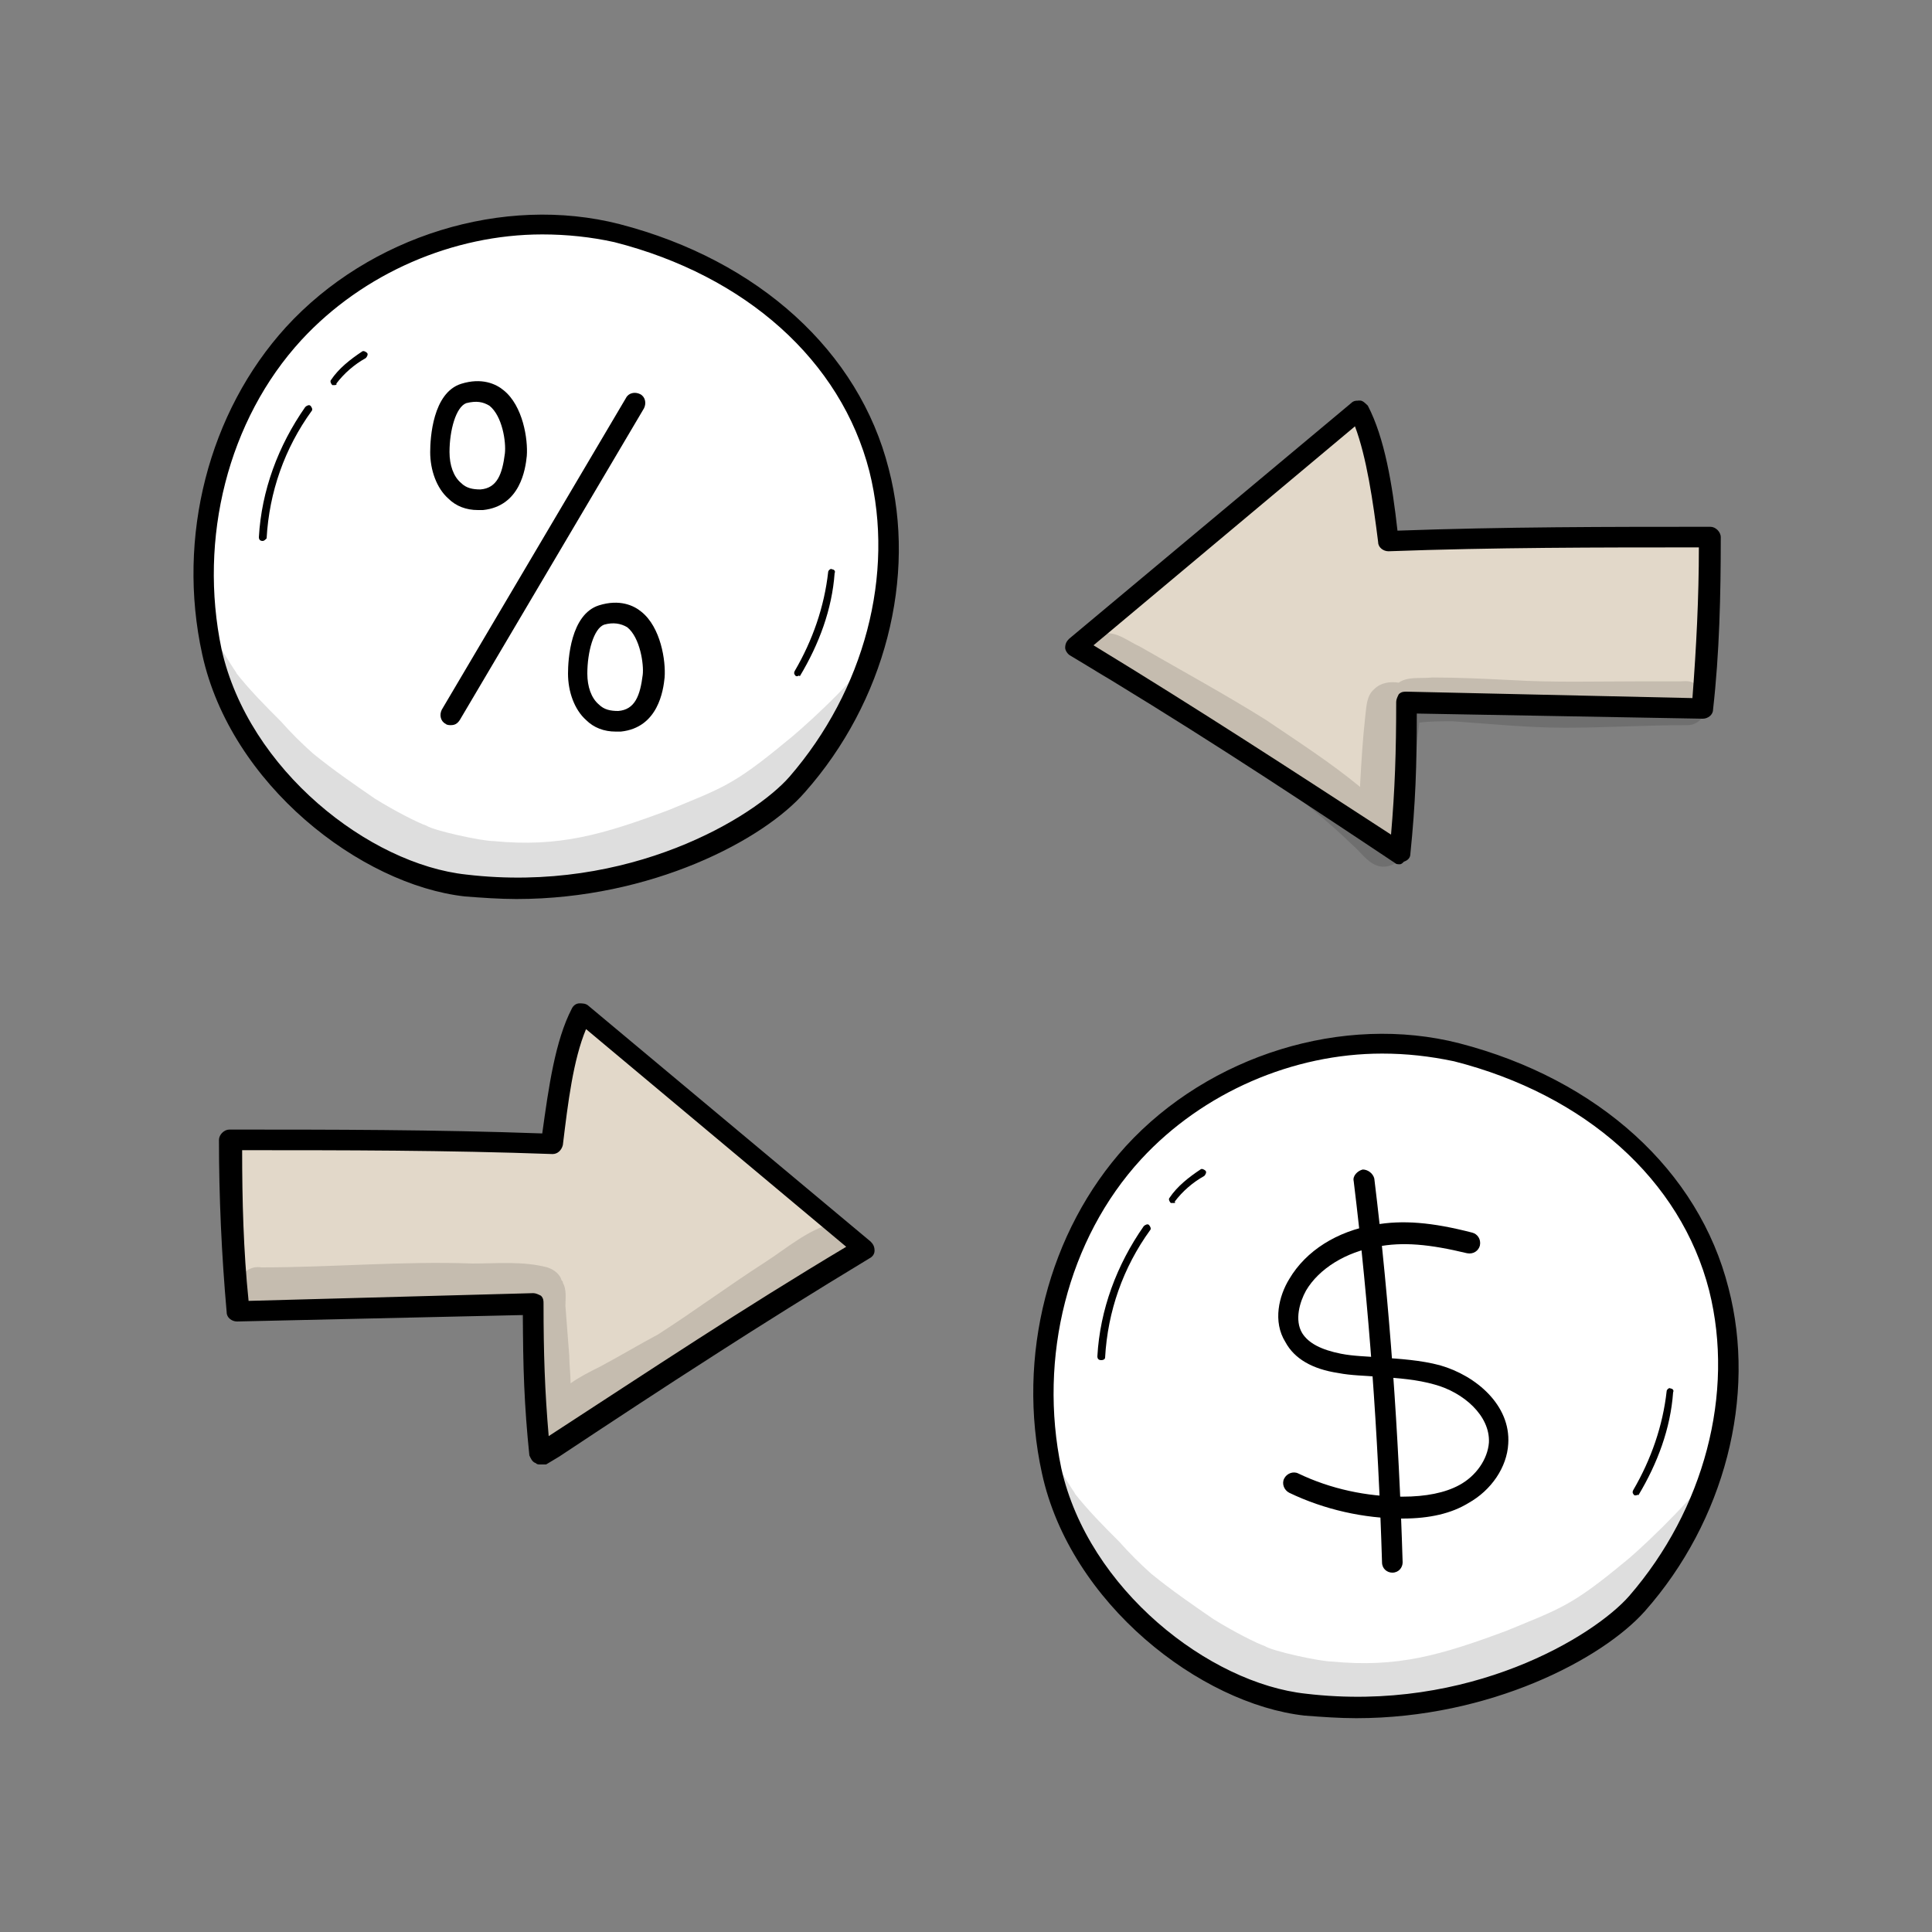 <svg xmlns="http://www.w3.org/2000/svg" xmlns:xlink="http://www.w3.org/1999/xlink" id="Layer_1" x="0px" y="0px" viewBox="0 0 150 150" style="enable-background:new 0 0 150 150;" xml:space="preserve"><rect x="0" y="0" width="150" height="150" fill="#808080" stroke="none"/><style type="text/css">	.st0{fill:#FFFFFF;}	.st1{fill:#ACD4F7;}	.st2{opacity:0.129;}	.st3{fill:#E2D8C9;}	.st4{opacity:0.13;}	.st5{fill:#E2D8C9;stroke:#231F20;stroke-width:0.75;stroke-miterlimit:10;}</style><g>	<g>		<path class="st0" d="M113.1,81.7c-9-2.3-19.1,1.1-25.1,7.8s-8.2,16.1-6.4,24.7c2.2,9.8,12.1,17.3,19.7,18.2   c12.4,1.4,22.6-4.2,25.8-7.8c5.8-6.7,8.5-16,6.3-24.4S124.1,84.5,113.1,81.7z"></path>		<path d="M105.3,133.4c-1.3,0-2.7-0.1-4-0.2c-8.1-0.9-18.2-8.7-20.4-18.8c-2-9.1,0.5-18.8,6.5-25.4c6.5-7.1,16.9-10.3,25.9-8l0,0   c10.8,2.8,18.6,9.9,20.9,19c2.2,8.4-0.3,18.1-6.5,25.1C124.4,128.8,115.7,133.4,105.3,133.4z M107.3,81.8c-6.9,0-13.9,3-18.7,8.2   c-5.7,6.2-8,15.4-6.2,24c2.1,9.4,11.5,16.7,19,17.5c12.7,1.5,22.4-4.5,25.1-7.6c5.8-6.7,8.2-15.7,6.2-23.7   c-2.2-8.6-9.6-15.2-19.8-17.8C111,82,109.2,81.8,107.3,81.8z"></path>	</g>	<g class="st2">		<path d="M129.8,121.2c0.8-1.5,1.5-3,2.1-4.6c0.3-0.7,0.6-1.4,0.8-2.1c-1.7,2.4-5.8,6.2-6.6,6.8c-4.1,3.4-5,3.6-9.1,5.3   c-5.1,1.9-8.5,2.9-13.6,2.4c-0.9,0-4.6-0.8-5.2-1.2c-0.6-0.2-2.4-1.1-4-2.1c-1.6-1.1-3.2-2.2-4.8-3.5c-0.9-0.8-1.7-1.6-2.5-2.5   c-1.2-1.2-2.4-2.4-3.5-3.8c-0.1-0.1,0,0,0.1,0.1c-0.7-1-1.7-2.8-2.3-3.5c0.3-0.9,0-2-0.8-2.6c0.1,1.5,0.3,3.1,0.6,4.6   c0.2,0.4,0.3,0.8,0.5,1.2c0.2,0.4,0.3,0.8,0.5,1.1c0.5,0.9,0.9,1.7,1.4,2.6c1.4,2.4,3.1,4.6,4.9,6.5c1.8,1.5,3.7,2.8,5.8,4   c1.8,0.9,3.5,1.8,5.5,2.1c3.3,0.7,6.8,0.9,10.1,0.4c1.8-0.3,3.6-0.6,5.3-1c0.1-0.2,0.2-0.3,0.5-0.4c4.4-1.4,8.3-4.1,11.8-7.3   C128.4,122.8,129.1,122,129.8,121.2z"></path>	</g>	<g>		<path d="M85.5,105.6C85.5,105.6,85.5,105.6,85.5,105.6c-0.2,0-0.3-0.1-0.3-0.3c0.2-3.6,1.5-7.1,3.6-10.1c0.1-0.1,0.3-0.2,0.4-0.1   c0.1,0.1,0.2,0.3,0.1,0.4c-2.1,2.9-3.3,6.3-3.5,9.9C85.8,105.5,85.7,105.6,85.5,105.6z"></path>	</g>	<g>		<path d="M91.1,93.4c-0.1,0-0.1,0-0.2,0c-0.1-0.1-0.2-0.3-0.1-0.4c0.6-0.9,1.5-1.6,2.4-2.2c0.1-0.1,0.3,0,0.4,0.1   c0.1,0.1,0,0.3-0.1,0.4c-0.9,0.5-1.7,1.2-2.3,2C91.3,93.4,91.2,93.4,91.1,93.4z"></path>	</g>	<g>		<path d="M127,116.1c0,0-0.1,0-0.1,0c-0.1-0.1-0.2-0.2-0.1-0.4c1.4-2.4,2.3-5,2.6-7.7c0-0.1,0.2-0.3,0.3-0.2c0.1,0,0.3,0.1,0.2,0.3   c-0.2,2.8-1.2,5.5-2.7,8C127.2,116,127.1,116.1,127,116.1z"></path>	</g>	<g>		<g>			<path class="st0" d="M47.9,18.1c-9-2.3-19.1,1.1-25.1,7.8S14.6,42,16.5,50.6c2.2,9.8,12.1,17.3,19.7,18.2    c12.4,1.4,22.6-4.2,25.8-7.8c5.8-6.7,8.5-16,6.3-24.4C66.1,28.1,58.9,20.9,47.9,18.1z"></path>			<path d="M40.1,69.8c-1.3,0-2.7-0.1-4-0.2c-8.1-0.9-18.2-8.7-20.4-18.8c-2-9.1,0.5-18.8,6.5-25.4c6.5-7.1,16.9-10.3,25.9-8    c10.8,2.8,18.6,9.9,20.9,19c2.2,8.4-0.3,18.1-6.5,25.1C59.3,65.2,50.6,69.8,40.1,69.8z M42.1,18.2c-6.9,0-13.9,3-18.7,8.2    c-5.7,6.2-8,15.4-6.2,24c2.1,9.4,11.5,16.7,19,17.5c12.7,1.5,22.4-4.5,25.1-7.6c5.8-6.7,8.2-15.7,6.2-23.7    c-2.2-8.6-9.6-15.2-19.8-17.8c0,0,0,0,0,0C45.9,18.4,44,18.2,42.1,18.2z"></path>		</g>		<g class="st2">			<path d="M64.7,57.6c0.8-1.5,1.5-3,2.1-4.6c0.3-0.7,0.6-1.4,0.8-2.1C66,53.3,61.8,57,61,57.6c-4.1,3.4-5,3.6-9.1,5.3    c-5.1,1.9-8.5,2.9-13.6,2.4c-0.9,0-4.6-0.8-5.2-1.2c-0.6-0.2-2.4-1.1-4-2.1c-1.6-1.1-3.2-2.2-4.8-3.5c-0.9-0.8-1.7-1.6-2.5-2.5    c-1.2-1.2-2.4-2.4-3.5-3.8c-0.1-0.1,0,0,0.1,0.1c-0.7-1-1.7-2.8-2.3-3.5c0.3-0.9,0-2-0.8-2.6c0.1,1.5,0.3,3.1,0.6,4.6    c0.2,0.4,0.3,0.8,0.5,1.2c0.2,0.4,0.3,0.8,0.5,1.1c0.5,0.9,0.9,1.7,1.4,2.6c1.4,2.4,3.1,4.6,4.9,6.5c1.8,1.5,3.7,2.8,5.8,4    c1.8,0.9,3.5,1.8,5.5,2.1c3.3,0.7,6.8,0.9,10.1,0.4c1.8-0.3,3.6-0.6,5.3-1c0.1-0.2,0.2-0.3,0.5-0.4c4.4-1.4,8.3-4.1,11.8-7.3    C63.3,59.2,64,58.4,64.7,57.6z"></path>		</g>		<g>			<path d="M20.4,42C20.4,42,20.4,42,20.4,42c-0.2,0-0.3-0.1-0.3-0.3c0.2-3.6,1.5-7.1,3.6-10.1c0.1-0.1,0.3-0.2,0.4-0.1    c0.1,0.1,0.2,0.3,0.1,0.4c-2.1,2.9-3.3,6.3-3.5,9.9C20.6,41.9,20.5,42,20.4,42z"></path>		</g>		<g>			<path d="M26,29.9c-0.1,0-0.1,0-0.2,0c-0.1-0.1-0.2-0.3-0.1-0.4c0.6-0.9,1.5-1.6,2.4-2.2c0.1-0.1,0.3,0,0.4,0.1    c0.1,0.1,0,0.3-0.1,0.4c-0.9,0.5-1.7,1.2-2.3,2C26.2,29.8,26.1,29.9,26,29.9z"></path>		</g>		<g>			<path d="M61.9,52.5c0,0-0.1,0-0.1,0c-0.1-0.1-0.2-0.2-0.1-0.4c1.4-2.4,2.3-5,2.6-7.7c0-0.1,0.2-0.3,0.3-0.2    c0.1,0,0.3,0.1,0.2,0.3c-0.2,2.8-1.2,5.5-2.7,8C62,52.4,62,52.5,61.9,52.5z"></path>		</g>		<g>			<g>				<path d="M35,56.3c-0.1,0-0.3,0-0.4-0.1c-0.4-0.2-0.5-0.7-0.3-1.1l14.3-24.2c0.2-0.4,0.7-0.5,1.1-0.3c0.4,0.2,0.5,0.7,0.3,1.1     L35.7,55.9C35.5,56.2,35.3,56.3,35,56.3z"></path>			</g>			<g>				<path d="M37.1,39.6c-0.9,0-1.7-0.3-2.3-0.9c-0.9-0.8-1.4-2.2-1.4-3.6c0-1.1,0.2-4.6,2.4-5.3c0,0,0,0,0,0c1.6-0.5,2.7,0,3.3,0.5     c1.5,1.2,1.9,3.8,1.8,5.1c-0.1,1-0.5,3.9-3.4,4.2C37.3,39.6,37.2,39.6,37.1,39.6z M36.2,31.3L36.2,31.3     c-0.8,0.3-1.3,2.1-1.3,3.8c0,1,0.3,1.9,0.9,2.4c0.4,0.4,0.9,0.5,1.5,0.5c1.3-0.1,1.7-1.2,1.9-2.8c0.1-0.9-0.2-2.9-1.2-3.7     C37.5,31.2,37,31.1,36.2,31.3z"></path>			</g>			<g>				<path d="M47.8,56.8c-0.9,0-1.7-0.3-2.3-0.9c-0.9-0.8-1.4-2.2-1.4-3.6c0-1.1,0.2-4.6,2.4-5.3c0,0,0,0,0,0c1.6-0.5,2.7,0,3.3,0.5     c1.5,1.2,1.9,3.8,1.8,5.1c-0.1,1-0.5,3.9-3.4,4.2C48,56.8,47.9,56.8,47.8,56.8z M46.9,48.5c-0.8,0.3-1.3,2.1-1.3,3.8     c0,1,0.3,1.9,0.9,2.4c0.4,0.4,0.9,0.5,1.5,0.5c1.3-0.1,1.7-1.2,1.9-2.8c0.1-0.8-0.2-2.9-1.2-3.7C48.2,48.4,47.6,48.3,46.9,48.5     L46.9,48.5z"></path>			</g>		</g>	</g>	<g>		<g>			<path d="M108.9,117.9C108.8,117.9,108.8,117.9,108.9,117.9c-3,0-6.1-0.7-8.8-2c-0.4-0.2-0.6-0.7-0.4-1.1c0.2-0.4,0.7-0.6,1.1-0.4    c2.5,1.2,5.3,1.8,8.1,1.8c0,0,0,0,0,0c1.8,0,3.3-0.3,4.4-0.9c1.3-0.7,2.2-2,2.3-3.3c0.1-2.1-2-3.9-4.2-4.5    c-1.4-0.4-2.8-0.5-4.3-0.6c-1.1-0.1-2.2-0.1-3.2-0.3c-2-0.3-3.4-1.1-4.1-2.4c-1-1.6-0.5-3.6,0.3-4.9c1.3-2.2,3.7-3.7,6.6-4.2    c2.2-0.4,4.5-0.2,7.6,0.6c0.4,0.1,0.7,0.5,0.6,1c-0.1,0.4-0.5,0.7-1,0.6c-2.9-0.7-5-0.9-7-0.5c-2.4,0.4-4.5,1.7-5.5,3.4    c-0.5,0.9-0.9,2.3-0.3,3.3c0.5,0.8,1.5,1.3,3,1.6c1,0.2,2,0.2,3.1,0.3c1.5,0.1,3.1,0.2,4.6,0.6c2.8,0.8,5.5,3.1,5.3,6.1    c-0.1,1.8-1.3,3.6-3.1,4.6C112.7,117.5,111,117.9,108.9,117.9z"></path>		</g>		<g>			<path d="M108.1,122.1c-0.4,0-0.8-0.3-0.8-0.8c-0.3-9.9-1-19.8-2.2-29.6c-0.1-0.4,0.3-0.8,0.7-0.9c0.4,0,0.8,0.3,0.9,0.7    c1.2,9.8,1.9,19.9,2.2,29.8C108.9,121.7,108.6,122.1,108.1,122.1C108.1,122.1,108.1,122.1,108.1,122.1z"></path>		</g>	</g>	<g>		<path class="st3" d="M45.2,78.6c7.3,6.1,14.6,12.2,21.9,18.3c-9,5.4-16.5,10.4-25.1,16.1c-0.4-4.1-0.5-7.2-0.5-11.7   c-7.7,0.2-15.3,0.4-23,0.6c-0.4-4.4-0.6-8.9-0.6-13.3c8.2,0,16.5,0,25,0.3C43.3,85,43.8,81.1,45.2,78.6z"></path>		<path d="M41.9,113.7c-0.1,0-0.2,0-0.3-0.1c-0.3-0.1-0.4-0.4-0.5-0.6c-0.4-3.9-0.5-6.9-0.5-10.9l-22.2,0.5c-0.4,0-0.8-0.3-0.8-0.7   c-0.4-4.5-0.6-9-0.6-13.4c0-0.4,0.4-0.8,0.8-0.8c7.9,0,16,0,24.3,0.3c0.5-3.6,1-7.2,2.3-9.7c0.1-0.2,0.3-0.4,0.6-0.4   c0.2,0,0.5,0,0.7,0.2l21.9,18.3c0.2,0.2,0.3,0.4,0.3,0.7c0,0.3-0.2,0.5-0.4,0.6c-8.6,5.2-15.8,9.9-24.1,15.4l-1,0.6   C42.2,113.7,42.1,113.7,41.9,113.7z M41.4,100.4c0.2,0,0.4,0.1,0.6,0.2c0.2,0.2,0.2,0.4,0.2,0.6c0,3.9,0.1,6.8,0.4,10.3   c8-5.2,14.9-9.8,23.1-14.7L45.5,79.9c-1,2.4-1.4,5.7-1.8,9c-0.1,0.4-0.4,0.7-0.8,0.7c-8.2-0.3-16.3-0.3-24.1-0.3   c0,3.9,0.1,7.8,0.5,11.7L41.4,100.4C41.4,100.4,41.4,100.4,41.4,100.4z"></path>	</g>	<g>		<path class="st3" d="M105.4,31.1c-7.3,6.1-14.6,12.2-21.9,18.3c9,5.4,16.5,10.4,25.1,16.1c0.4-4.1,0.5-7.2,0.5-11.7   c7.7,0.2,15.3,0.4,23,0.6c0.4-4.4,0.6-8.9,0.6-13.3c-8.2,0-16.5,0-25,0.3C107.3,37.5,106.8,33.7,105.4,31.1z"></path>		<path d="M108.7,67.1c-0.2,0-0.3,0-0.4-0.1l-0.9-0.6C99,60.8,91.8,56.1,83.1,50.9c-0.2-0.1-0.4-0.4-0.4-0.6c0-0.3,0.1-0.5,0.3-0.7   l21.9-18.3c0.2-0.2,0.4-0.2,0.7-0.2c0.2,0,0.4,0.2,0.6,0.4c1.3,2.5,1.9,6.1,2.3,9.7c8.3-0.3,16.4-0.3,24.3-0.3   c0.4,0,0.8,0.4,0.8,0.8c0,4.5-0.1,9-0.6,13.4c0,0.4-0.4,0.7-0.8,0.7L110,55.4c0,4-0.1,7-0.5,10.9c0,0.3-0.2,0.5-0.5,0.6   C108.9,67,108.8,67.1,108.7,67.1z M84.9,50.1c8.2,5,15.1,9.5,23.1,14.7c0.3-3.5,0.4-6.4,0.4-10.3c0-0.2,0.1-0.4,0.2-0.6   c0.2-0.2,0.4-0.2,0.6-0.2l22.2,0.5c0.3-3.9,0.5-7.8,0.5-11.7c-7.8,0-15.9,0-24.1,0.3c-0.4,0-0.8-0.3-0.8-0.7   c-0.4-3.2-0.9-6.6-1.8-9L84.9,50.1z"></path>	</g>	<g class="st2">		<path d="M85.7,49.2c1-0.2,1.9,0.6,2.8,1c3.3,1.9,6.6,3.7,9.8,5.7c2.5,1.7,5,3.3,7.3,5.2c0-0.1,0-0.2,0-0.2   c0.1-1.8,0.2-3.5,0.4-5.3c0.1-0.8,0.1-1.6,0.7-2.1c0.5-0.5,1.2-0.6,1.9-0.5c0.7-0.5,1.7-0.3,2.6-0.4c2,0,4.1,0.1,6.1,0.2   c3.3,0.2,6.7,0.1,10,0.1c1,0,2.1,0,3.1,0c0.4,0,0.8-0.1,1.2,0.2c1.6,0.7,1,3.3-0.7,3.2c-3.1,0-6.2,0.2-9.4,0.2   c-2.9,0-5.8-0.3-8.7-0.5c-0.9,0-1.8,0-2.6,0.1c-0.4,3.1-0.4,6.2-0.9,9.3c0,1.2-1.3,2.2-2.4,1.8c-0.8-0.3-1.3-1.1-1.9-1.6   c-3.8-3.7-9.1-7.4-14.7-10.7c-1.3-0.8-2.7-1.5-4.1-2.2c-0.3-0.1-1.2-0.5-1.3-0.8C84.1,50.8,84.7,49.5,85.7,49.2z"></path>	</g>	<g class="st2">		<path d="M20.3,98.4c5.5,0,10.9-0.5,16.4-0.3c1.9,0,3.9-0.2,5.8,0.3c0.6,0.2,1,0.6,1.1,1c0.1,0.1,0.1,0.1,0.1,0.2   c0.3,0.5,0.2,1.2,0.2,1.8c0.1,1.3,0.2,2.6,0.3,3.9c0,0.7,0.1,1.4,0.1,2.1c0.7-0.5,1.5-0.9,2.3-1.3c1.5-0.8,3-1.7,4.5-2.5   c2.8-1.8,5.5-3.8,8.3-5.6c1.7-1.1,3.3-2.5,5.2-3c2-0.3,3,2.5,1.2,3.5c-2.1,1-4,2.5-5.9,3.8c-1.5,1-3,1.9-4.4,2.9   c-3.1,2.1-6.5,3.6-9.5,5.7c-0.6,0.5-1.1,1.1-1.9,1.2c-0.1,0-0.1,0-0.2,0c-1,0.9-2.9,0.5-3-1.3c0.3-2.3-0.2-4.9-0.3-7.2   c0-0.7-0.1-1.4-0.2-2.2c-0.6-0.1-1.2-0.1-2.5-0.1c-3-0.1-6-0.2-9-0.1c-1.9,0.1-3.8,0-5.7,0.2c-1,0.1-1.9,0.1-2.9,0.1   c-0.4,0-0.7,0.1-1-0.1C17.7,100.8,18.5,98.1,20.3,98.4z"></path>	</g></g></svg>